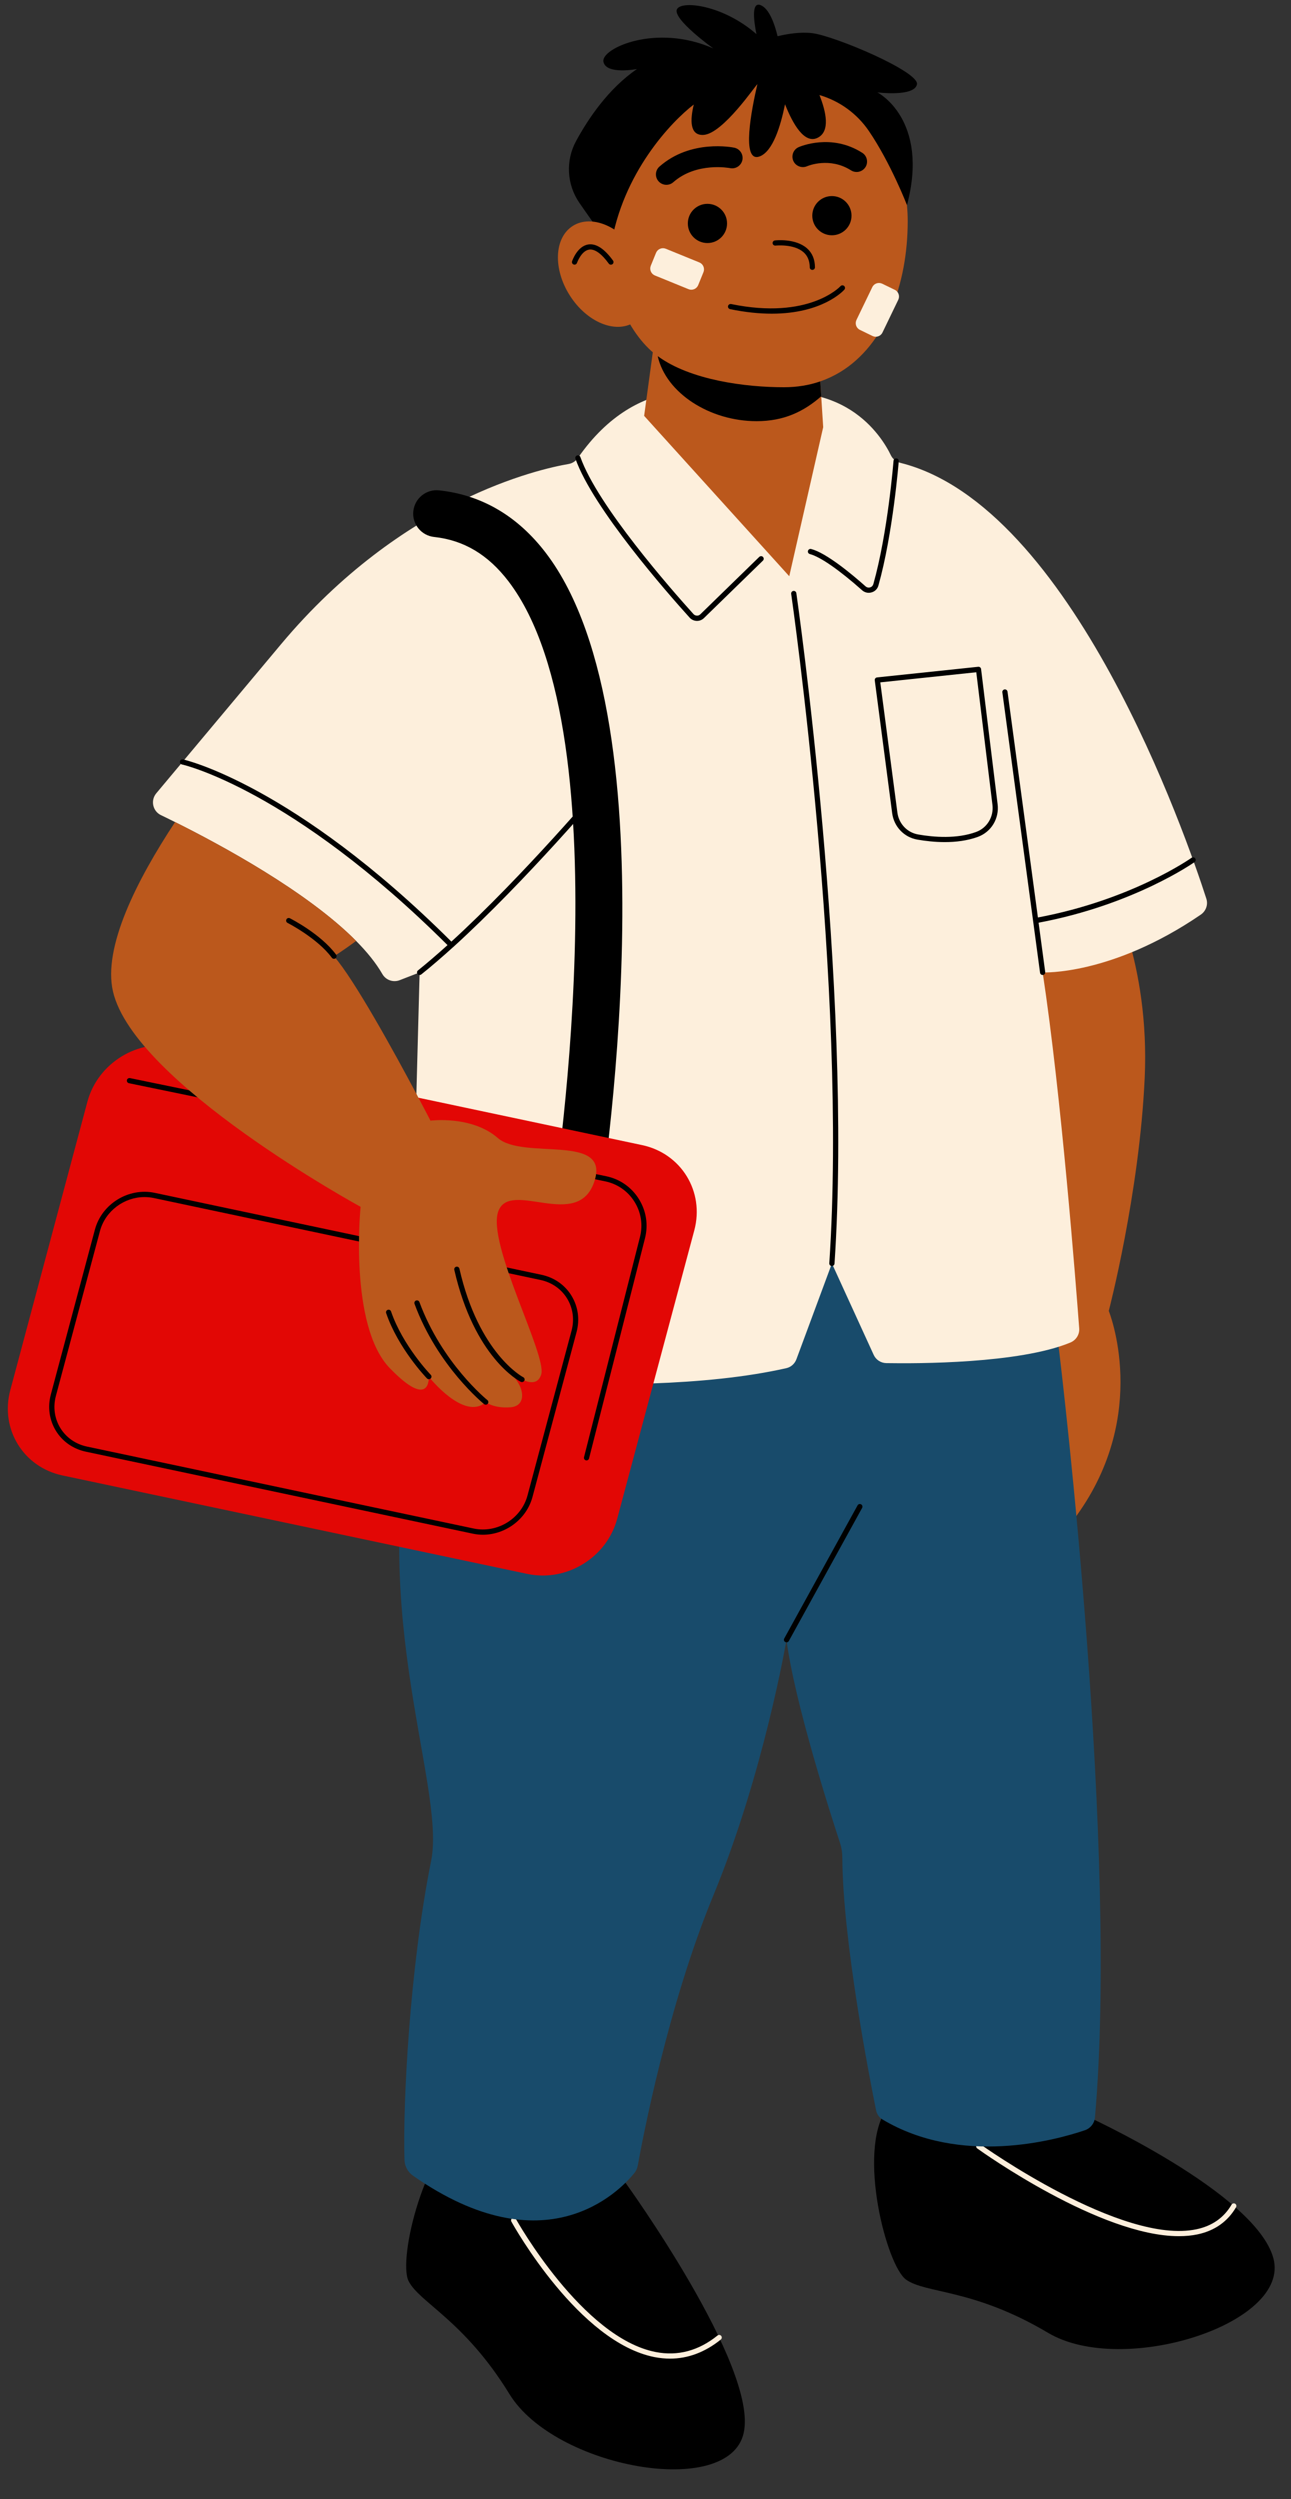 <?xml version="1.0" encoding="UTF-8" standalone="no"?><svg xmlns="http://www.w3.org/2000/svg" xmlns:xlink="http://www.w3.org/1999/xlink" fill="#000000" height="479.4" preserveAspectRatio="xMidYMid meet" version="1" viewBox="-1.5 -0.9 247.6 479.4" width="247.6" zoomAndPan="magnify"><rect x="-1.5" y="-0.9" width="247.6" height="479.4" fill="#333333" stroke="none"/><g id="change1_1"><path d="M206.35,404.75c0,0,32.97,14.92,36.37,27.52s-28.94,22.81-43.23,14.3c-14.3-8.51-23.49-7.49-27.23-10.21 c-3.74-2.72-9.31-24.35-3.81-32.6C173.96,395.5,206.35,404.75,206.35,404.75z M88.65,405.99c-8.71,4.74-13.85,26.48-11.8,30.63 s10.66,7.52,19.36,21.71s42.08,20.19,44.92,7.46c2.85-12.73-22.67-48-22.67-48S97.37,401.25,88.65,405.99z" fill="inherit"/></g><g id="change2_1"><path d="M211.15,169.34c0,0,7.91,14.33,6.89,36.54c-1.02,22.21-6.89,44.68-6.89,44.68s8.01,19.67-6.21,39.33 c-14.22,19.65-18.56-117.2-18.56-117.2L211.15,169.34z" fill="#bb581c"/></g><g id="change3_1"><path d="M127.01,451.53c-0.97,0-1.96-0.1-2.96-0.29c-14.5-2.84-26.95-25.04-27.47-25.99 c-0.13-0.24-0.05-0.55,0.2-0.68c0.24-0.13,0.55-0.05,0.68,0.2c0.13,0.23,12.74,22.75,26.79,25.49c4.24,0.83,8.23-0.24,11.87-3.17 c0.21-0.17,0.53-0.14,0.7,0.08c0.17,0.21,0.14,0.53-0.08,0.7C133.72,450.3,130.45,451.53,127.01,451.53z M228.19,427.69 c3.28-0.7,5.76-2.45,7.37-5.2c0.14-0.24,0.06-0.54-0.18-0.68c-0.24-0.14-0.54-0.06-0.68,0.18c-1.46,2.5-3.72,4.09-6.72,4.72 c-14.33,3.06-41.2-16.11-41.47-16.31c-0.23-0.16-0.54-0.11-0.7,0.11c-0.16,0.22-0.11,0.54,0.11,0.7 c1.03,0.74,23.59,16.83,38.67,16.83C225.86,428.04,227.06,427.93,228.19,427.69z" fill="#fdefdc"/></g><g id="change4_1"><path d="M201.57,257.73c0.71,5.85,11.45,96.29,6.93,147.54c-0.1,1.13-0.85,2.08-1.93,2.45 c-5.65,1.92-23.83,6.91-38.84-2.08c-0.63-0.38-1.05-1.01-1.2-1.72c-1.17-5.76-6.4-32.4-6.48-48.52c0-0.94-0.14-1.86-0.43-2.75 c-1.82-5.54-8.75-27.07-10.28-39.01c0,0-4.32,25.53-14.02,49.02c-8.77,21.22-13.64,47.04-14.5,51.82c-0.1,0.56-0.34,1.07-0.7,1.51 c-2.91,3.55-17.11,18.14-42.39,0.46c-0.99-0.69-1.61-1.8-1.65-3.01c-0.34-10.58,0.97-36.82,5.11-57.41 c2.97-14.79-13.72-50.53-1.75-93.18c11.95-42.61,105.39-96.21,122.04-5.7C201.52,257.33,201.55,257.53,201.57,257.73z" fill="#184b6b"/></g><g id="change3_2"><path d="M228.79,174.55c-17.14,11.72-30.32,11.08-30.32,11.08c3.58,23.59,6.37,59.73,7.01,68.28 c0.09,1.18-0.61,2.27-1.71,2.72c-9.84,4.06-29.4,4.04-35.29,3.94c-1.05-0.02-1.99-0.64-2.42-1.59l-8.01-17.52l-6.81,18.38 c-0.32,0.85-1.04,1.5-1.93,1.7c-15.49,3.51-36.22,3.42-51.52,2.66c-8.25-0.41-14.93-1.01-18.35-1.36c-1.42-0.15-2.48-1.36-2.44-2.78 l1.36-51.14l0.62-23.29l-3.81,1.48c-1.25,0.49-2.67,0-3.34-1.17c-1.21-2.11-2.94-4.24-5.03-6.35c-9.36-9.46-25.93-18.41-34.72-22.8 c-1.01-0.51-1.92-0.95-2.71-1.33c-1.59-0.77-2.03-2.83-0.9-4.19l23.95-28.62C75.66,94.9,101.9,89.07,107.56,88.1 c0.73-0.13,1.36-0.55,1.78-1.16c11.69-16.85,26.78-12.78,30.25-11.55c0.5,0.18,1.04,0.2,1.56,0.07c19-4.62,26.38,7.17,28.22,10.99 c0.36,0.74,1.04,1.24,1.84,1.44c32.91,8.22,54.82,71.7,58.65,83.58C230.24,172.62,229.79,173.87,228.79,174.55z" fill="#fdefdc"/></g><g id="change2_2"><path d="M172.59,41.53c0,12.24-4.38,23.74-12.96,28.94c-1.19,0.72-2.47,1.32-3.82,1.79l0,0l0.19,2.86l0.38,5.92 l-6.51,28.59l-27.83-30.76l1.66-12.2c-0.27-0.23-0.52-0.46-0.77-0.7c-5.7-5.58-8.29-15.22-8.29-23.36 c0-16.6,13.86-31.15,29.55-31.15S172.59,24.92,172.59,41.53z" fill="#bb581c"/></g><g id="change1_2"><path d="M166.77,16.82c0,0,10.04,5.11,5.68,21.63c0,0-3.11-8.05-7.3-14.21c-2.27-3.34-5.63-5.78-9.49-6.91 c1.3,3.27,2.07,6.93-0.29,8.17c-2.56,1.35-4.82-2.62-6.31-6.4c-0.87,4.3-2.35,8.99-4.8,9.98c-3.73,1.5-1.57-9.24-0.5-13.83 c-0.2-0.01-6.6,9.55-10.36,9.73c-2.65,0.13-2.55-2.89-1.84-5.83c-4.26,3.25-13.72,13.13-15.91,27.3c0,0-3.32-4.49-6.05-8.47 c-2.4-3.5-2.65-8.07-0.62-11.81c2.3-4.25,6.19-10.07,11.69-13.83c0,0-5.94,1.15-6.44-1.4c-0.5-2.55,10.1-7.4,21.07-2.55 c0,0-7.91-5.68-6.96-7.53c0.9-1.73,8.89-0.78,15.24,4.79c-0.56-2.78-0.94-6.22,0.78-5.57c1.67,0.64,2.71,3.64,3.27,5.97 c1.86-0.45,4.37-0.86,6.64-0.59c4.26,0.51,20.6,7.4,20.09,9.83S166.77,16.82,166.77,16.82z M155.81,72.26 c-2.12,0.73-4.44,1.12-6.96,1.12c-7.29,0-17.9-1.33-24.21-5.97c1.59,7.1,9.99,12.48,18.97,12.48c5.24,0,9.04-1.84,12.39-4.77 L155.81,72.26z M137.94,41.96c0,2.08-1.68,3.76-3.76,3.76s-3.76-1.68-3.76-3.76c0-2.08,1.68-3.76,3.76-3.76 S137.94,39.88,137.94,41.96z M161.81,40.47c0,2.08-1.68,3.76-3.76,3.76s-3.76-1.68-3.76-3.76c0-2.08,1.68-3.76,3.76-3.76 S161.81,38.4,161.81,40.47z M126.3,34.55c-0.55,0-1.11-0.23-1.5-0.68c-0.73-0.83-0.65-2.09,0.18-2.82c6-5.29,14.01-3.69,14.35-3.62 c1.08,0.23,1.77,1.29,1.55,2.37c-0.23,1.08-1.29,1.77-2.36,1.55c-0.11-0.02-6.44-1.23-10.9,2.71 C127.25,34.39,126.77,34.55,126.3,34.55z M162.79,32.09c-0.37,0-0.74-0.1-1.07-0.31c-4.09-2.61-8.27-0.87-8.44-0.79 c-1.01,0.43-2.19-0.03-2.63-1.03c-0.44-1.01,0.01-2.18,1.01-2.63c0.25-0.11,6.26-2.72,12.21,1.08c0.93,0.59,1.2,1.83,0.61,2.76 C164.09,31.76,163.45,32.09,162.79,32.09z" fill="inherit"/></g><g id="change2_3"><path d="M120.69,47.57c3.25,5.1,3.01,11.08-0.56,13.35c-3.56,2.27-9.09-0.02-12.34-5.13s-3.01-11.08,0.56-13.35 C111.91,40.18,117.44,42.47,120.69,47.57z" fill="#bb581c"/></g><g id="change1_3"><path d="M108.69,237.19c-0.24,0-0.48-0.02-0.73-0.06c-2.45-0.4-4.12-2.71-3.72-5.16c0.15-0.91,14.52-91.56-8.21-121.35 c-3.91-5.12-8.57-7.91-14.27-8.52c-2.47-0.27-4.26-2.48-3.99-4.95c0.27-2.47,2.48-4.26,4.95-3.99c8.17,0.88,15.06,4.92,20.47,12.01 c25.06,32.86,10.56,124.37,9.93,128.25C112.77,235.62,110.86,237.19,108.69,237.19z M154.3,50.87c0.28,0,0.5-0.23,0.5-0.5 c-0.01-1.52-0.52-2.75-1.52-3.63c-2.21-1.96-6-1.54-6.16-1.52c-0.27,0.03-0.47,0.28-0.44,0.55c0.03,0.27,0.27,0.47,0.55,0.44 c0.03,0,3.52-0.38,5.39,1.28c0.78,0.69,1.17,1.66,1.18,2.89C153.8,50.65,154.02,50.87,154.3,50.87 C154.3,50.87,154.3,50.87,154.3,50.87z M160.44,54.66c0.18-0.21,0.16-0.52-0.04-0.7c-0.21-0.19-0.52-0.17-0.71,0.04 c-0.06,0.07-6.04,6.5-20.97,3.42c-0.26-0.05-0.54,0.12-0.59,0.39c-0.06,0.27,0.12,0.53,0.39,0.59c3.01,0.62,5.67,0.87,8,0.87 C156.22,59.27,160.24,54.89,160.44,54.66z M109.16,49.53c0.01-0.02,0.82-2.32,2.33-2.55c1.07-0.16,2.38,0.77,3.77,2.69 c0.16,0.22,0.47,0.27,0.7,0.11c0.22-0.16,0.27-0.48,0.11-0.7c-1.66-2.28-3.25-3.31-4.73-3.09c-2.12,0.32-3.08,3.1-3.12,3.22 c-0.09,0.26,0.05,0.55,0.31,0.63c0.05,0.02,0.11,0.03,0.16,0.03C108.89,49.87,109.09,49.74,109.16,49.53z" fill="inherit"/></g><g id="change5_1"><path d="M99.66,301.01l-89.17-18.89c-7.52-1.59-12-8.91-10.02-16.35l14.79-55.33c1.99-7.43,9.69-12.17,17.21-10.58 l89.17,18.89c7.52,1.59,12,8.91,10.02,16.35l-14.79,55.33C114.88,297.87,107.17,302.6,99.66,301.01z" fill="#e20705"/></g><g id="change1_4"><path d="M102.36,243.63l-74.18-15.72c-5.01-1.06-10.16,2.1-11.48,7.06l-8.45,31.62c-0.64,2.41-0.3,4.88,0.97,6.96 c1.27,2.07,3.31,3.49,5.75,4.01l74.18,15.72c0.65,0.14,1.31,0.21,1.96,0.21c4.33,0,8.37-2.96,9.52-7.26l8.45-31.62 c0.64-2.41,0.3-4.88-0.97-6.96C106.84,245.57,104.8,244.15,102.36,243.63z M108.12,254.34l-8.45,31.62 c-1.19,4.45-5.81,7.29-10.31,6.34l-74.18-15.72c-2.16-0.46-3.98-1.72-5.1-3.55c-1.13-1.84-1.43-4.03-0.86-6.17l8.45-31.62 c1.03-3.87,4.66-6.52,8.55-6.52c0.58,0,1.17,0.06,1.76,0.18l74.18,15.72c2.16,0.46,3.98,1.72,5.1,3.55 C108.38,250,108.69,252.2,108.12,254.34z M122.2,236.63l-10.73,42.23c-0.06,0.23-0.26,0.38-0.48,0.38c-0.04,0-0.08,0-0.12-0.02 c-0.27-0.07-0.43-0.34-0.36-0.61l10.73-42.23c0.59-2.33,0.22-4.73-1.06-6.77c-1.27-2.04-3.27-3.42-5.63-3.91l-91.32-18.82 c-0.27-0.06-0.44-0.32-0.39-0.59s0.32-0.44,0.59-0.39l91.32,18.82c2.62,0.54,4.85,2.09,6.27,4.36 C122.44,231.35,122.86,234.03,122.2,236.63z" fill="inherit"/></g><g id="change2_4"><path d="M112.47,225.8c-3.2,9.45-16.09-0.51-18.39,5.62c-2.3,6.13,9.36,27.62,8.22,31.32 c-1.1,3.55-5.72-0.34-5.91-0.42c0.08,0.1,0.73,0.86,1.4,1.88c1.29,1.99,1.31,4.62-1.37,4.84c-3.21,0.26-4.76-0.98-4.76-0.98 c-4.17,3.7-10.93-4.89-10.93-4.89s0.46,6.55-7.46-1.62c-7.91-8.17-5.61-30.96-5.61-30.96s-43.41-23.68-47.49-41.3 c-1.97-8.48,4.58-21.39,11.91-32.5c8.79,4.39,25.36,13.34,34.72,22.8c-2.52,1.87-4.25,2.94-4.25,2.94 c3.92,4.47,11.7,18.66,15.81,26.39c1.64,3.08,2.7,5.14,2.7,5.14s7.92-1.02,12.9,3.32C98.93,221.72,115.66,216.36,112.47,225.8z" fill="#bb581c"/></g><g id="change3_3"><path d="M130.55,54.57l-6.45-2.63c-0.73-0.3-1.08-1.13-0.79-1.86l1.01-2.48c0.3-0.73,1.13-1.08,1.86-0.79l6.45,2.63 c0.73,0.3,1.08,1.13,0.79,1.86l-1.01,2.48C132.11,54.52,131.28,54.87,130.55,54.57z M170.11,54.69l-2.41-1.17 c-0.71-0.34-1.57-0.05-1.91,0.67l-3.03,6.28c-0.34,0.71-0.05,1.57,0.67,1.91l2.41,1.17c0.71,0.34,1.57,0.05,1.91-0.67l3.03-6.28 C171.12,55.89,170.82,55.03,170.11,54.69z" fill="#fdefdc"/></g><g id="change1_5"><path d="M99.06,263.94c-0.09,0.17-0.26,0.27-0.45,0.27c-0.08,0-0.15-0.02-0.23-0.05c-0.36-0.18-8.91-4.68-12.75-21.48 c-0.06-0.27,0.11-0.54,0.38-0.6c0.27-0.06,0.54,0.11,0.6,0.38c3.72,16.3,12.14,20.77,12.23,20.81 C99.09,263.39,99.19,263.69,99.06,263.94z M78.94,248.86c-0.1-0.26-0.38-0.39-0.64-0.3c-0.26,0.09-0.39,0.38-0.3,0.64 c4.42,11.99,13.26,19.17,13.35,19.24c0.09,0.07,0.2,0.11,0.31,0.11c0.15,0,0.29-0.06,0.39-0.19c0.17-0.21,0.14-0.53-0.08-0.7 C91.89,267.6,83.26,260.58,78.94,248.86z M73.5,250.66c-0.09-0.26-0.37-0.4-0.63-0.31c-0.26,0.09-0.4,0.37-0.31,0.63 c2.31,6.75,7.6,12.29,7.83,12.53c0.1,0.1,0.23,0.15,0.36,0.15c0.13,0,0.25-0.05,0.35-0.14c0.2-0.19,0.21-0.51,0.01-0.71 C81.04,262.76,75.73,257.2,73.5,250.66z M113.86,149.39c-0.17,0.2-14.97,17.71-28.79,30.33c-30.25-30.14-51.26-34.91-51.46-34.95 c-0.27-0.06-0.54,0.11-0.59,0.38c-0.06,0.27,0.11,0.54,0.38,0.59c0.21,0.04,20.94,4.78,50.93,34.65c-1.93,1.74-3.83,3.38-5.66,4.85 c-0.22,0.17-0.25,0.49-0.08,0.7c0.1,0.12,0.24,0.19,0.39,0.19c0.11,0,0.22-0.04,0.31-0.11c1.98-1.58,4.03-3.36,6.11-5.24 c0.01,0,0.01-0.01,0.02-0.01c0,0,0-0.01,0.01-0.01c13.97-12.69,29.03-30.51,29.2-30.71c0.18-0.21,0.15-0.53-0.06-0.7 C114.36,149.15,114.04,149.18,113.86,149.39z M144.12,105.92l-11.3,11.01c-0.18,0.18-0.42,0.28-0.67,0.26 c-0.25-0.01-0.48-0.11-0.65-0.3c-4.25-4.71-18.39-20.79-21.69-30.12c-0.09-0.26-0.38-0.4-0.64-0.3c-0.26,0.09-0.4,0.38-0.3,0.64 c3.36,9.5,17.61,25.72,21.89,30.46c0.35,0.39,0.83,0.61,1.36,0.63c0.02,0,0.04,0,0.06,0c0.5,0,0.98-0.19,1.34-0.55l11.3-11.01 c0.2-0.19,0.2-0.51,0.01-0.71C144.64,105.73,144.32,105.73,144.12,105.92z M157.55,241.42c-0.02,0.28,0.19,0.51,0.47,0.53 c0.01,0,0.02,0,0.03,0c0.26,0,0.48-0.2,0.5-0.47c3.55-52.72-7.21-127.86-7.32-128.61c-0.04-0.27-0.31-0.47-0.57-0.42 c-0.27,0.04-0.46,0.29-0.42,0.57C150.35,113.77,161.09,188.81,157.55,241.42z M166.97,111.42c2.8-9.96,3.89-23.71,3.9-23.85 c0.02-0.28-0.18-0.52-0.46-0.54c-0.25-0.02-0.52,0.18-0.54,0.46c-0.01,0.14-1.09,13.78-3.87,23.65c-0.09,0.31-0.31,0.54-0.62,0.63 c-0.31,0.09-0.64,0.02-0.88-0.2c-2.64-2.35-7.52-6.41-10.43-7.16c-0.27-0.07-0.54,0.09-0.61,0.36c-0.07,0.27,0.09,0.54,0.36,0.61 c1.98,0.51,5.63,3.04,10.02,6.94c0.36,0.32,0.81,0.49,1.28,0.49c0.18,0,0.37-0.03,0.54-0.08 C166.31,112.55,166.79,112.06,166.97,111.42z M189.83,153.36c0.34,2.75-1.22,5.33-3.79,6.27c-2.04,0.74-4.25,1-6.35,1 c-1.92,0-3.75-0.22-5.26-0.48c-2.54-0.44-4.48-2.48-4.82-5.06l-3.34-25.49c-0.02-0.13,0.02-0.27,0.1-0.37 c0.08-0.11,0.21-0.17,0.34-0.19l19.4-2.04c0.28-0.03,0.52,0.17,0.55,0.44L189.83,153.36z M188.84,153.48l-3.1-25.43l-18.41,1.94 l3.28,24.98c0.28,2.15,1.89,3.84,4,4.2c3.02,0.53,7.4,0.87,11.09-0.48C187.83,157.91,189.12,155.77,188.84,153.48z M227.73,163.76 c-0.16-0.23-0.47-0.28-0.7-0.12c-0.11,0.08-11.43,8.06-29.47,11.45l-5.83-43.32c-0.04-0.27-0.3-0.47-0.56-0.43 c-0.27,0.04-0.47,0.29-0.43,0.56l5.9,43.87c0,0,0,0,0,0v0l1.33,9.92c0.03,0.25,0.25,0.43,0.49,0.43c0.02,0,0.04,0,0.07,0 c0.27-0.04,0.47-0.29,0.43-0.56l-1.27-9.47c18.29-3.43,29.81-11.55,29.92-11.63C227.84,164.3,227.89,163.99,227.73,163.76z M54.1,175.24c-0.25-0.12-0.55-0.03-0.67,0.22c-0.12,0.25-0.03,0.55,0.22,0.67c0.06,0.03,5.73,2.93,8.5,6.69 c0.1,0.13,0.25,0.2,0.4,0.2c0.1,0,0.21-0.03,0.3-0.1c0.22-0.16,0.27-0.48,0.11-0.7C60.04,178.27,54.34,175.36,54.1,175.24z M163.65,287.66c-0.24-0.13-0.55-0.05-0.68,0.2l-14.06,25.53c-0.13,0.24-0.05,0.55,0.2,0.68c0.08,0.04,0.16,0.06,0.24,0.06 c0.18,0,0.35-0.09,0.44-0.26l14.06-25.53C163.98,288.1,163.89,287.79,163.65,287.66z" fill="inherit"/></g></svg>